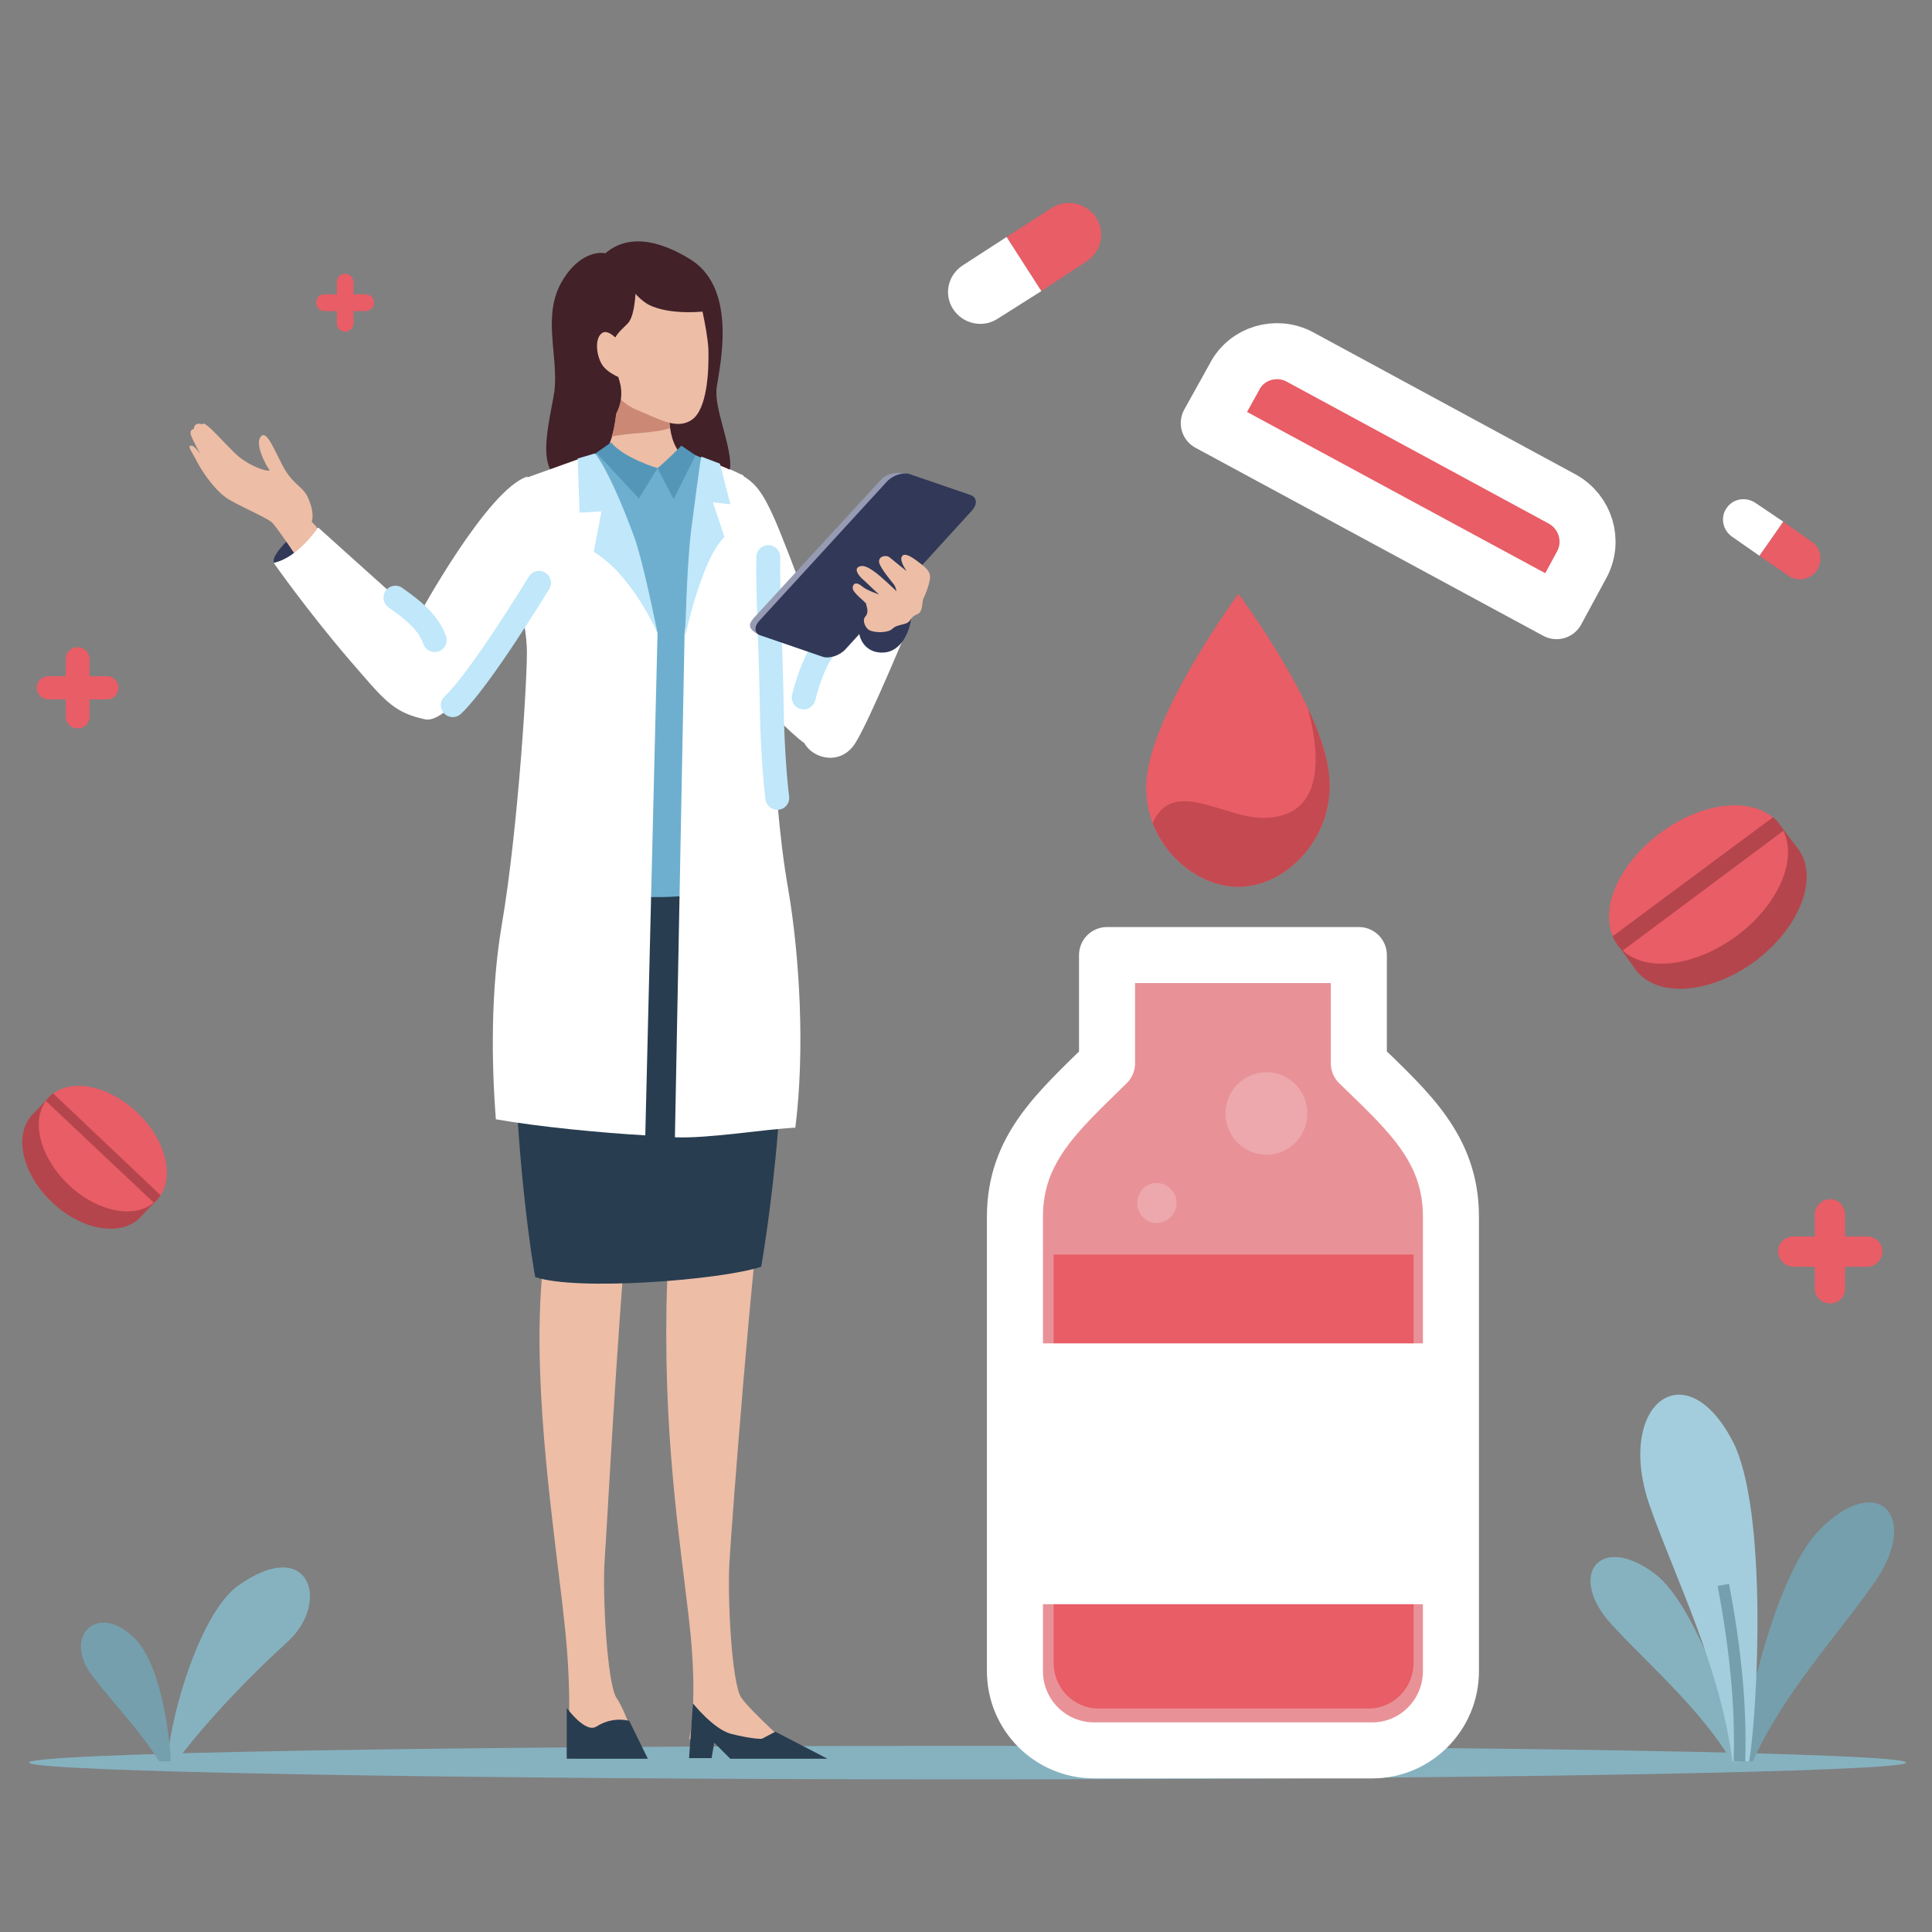<?xml version="1.0" encoding="UTF-8"?>
<svg xmlns="http://www.w3.org/2000/svg" version="1.2" viewBox="0 0 300 300" width="300" height="300">
  <rect x="0" y="0" width="300" height="300" fill="#808080" stroke="none"/>
  <defs>
    <clipPath id="cp1">
      <path d="m269.69 145.33c6.95-5.18 9.92-12.95 6.64-17.36-3.29-4.42-11.59-3.8-18.54 1.38-6.95 5.17-9.92 12.94-6.64 17.35 3.28 4.42 11.58 3.8 18.54-1.37z"></path>
    </clipPath>
    <clipPath id="cp2">
      <path d="m10.65 183.97c4.63 4.4 10.78 5.46 13.72 2.36 2.94-3.1 1.57-9.18-3.07-13.58-4.64-4.41-10.78-5.47-13.73-2.37-2.94 3.1-1.56 9.18 3.08 13.59z"></path>
    </clipPath>
  </defs>
  <style>.a{fill:#86b2c0}.b{fill:#e89298}.c{fill:none;stroke:#fff;stroke-linecap:round;stroke-linejoin:round;stroke-width:8.7}.d{fill:#e85d66}.e{fill:#fff}.f{opacity:.2;fill:#fff}.g{fill:#759fad}.h{fill:#a3cddc}.i{fill:none;stroke:#759fad;stroke-miterlimit:10;stroke-width:1.8}.j{fill:#c44951}.k{fill:#b5454c}.l{fill:none;stroke:#c0e7fa;stroke-linecap:round;stroke-linejoin:round;stroke-width:3.7}.m{fill:#313858}.n{fill:#422129}.o{fill:#edbda6}.p{fill:#ca8875}.q{fill:#6eafcf}.r{fill:#283d50}.s{fill:#5396b8}.t{fill:#c0e7fa}.u{fill:#969bb3}</style>
  <path class="a" d="m150.2 276.3c-80.6 0-145.7-1.2-145.7-2.6 0-1.5 65.1-2.6 145.7-2.6 80.6 0 145.8 1.1 145.8 2.6 0 1.4-65.2 2.6-145.8 2.6z"></path>
  <path class="b" d="m211 165.1v-16.8h-39.1v16.8c-7.5 7.4-14.3 13.2-14.3 23.8v70.6c0 6.8 5.5 12.3 12.3 12.3h43.2c6.7 0 12.2-5.5 12.2-12.3v-70.6c0-10.6-6.7-16.4-14.3-23.8z"></path>
  <path class="c" d="m211 165.1v-16.8h-39.1v16.8c-7.5 7.4-14.3 13.2-14.3 23.8v70.6c0 6.8 5.5 12.3 12.3 12.3h43.2c6.7 0 12.2-5.5 12.2-12.3v-70.6c0-10.6-6.7-16.4-14.3-23.8z"></path>
  <path class="d" d="m212.5 265.3h-41.9c-3.9 0-7-3.2-7-7.1v-63.4h55.9v63.4c0 3.9-3.1 7.1-7 7.1z"></path>
  <path class="d" d="m241.7 94.9l-54-29.2 4-7.2c1.9-3.7 6.5-5 10.1-3.1l40.8 22.1c3.6 2 5 6.5 3 10.2-1.9 3.5-3.9 7.2-3.9 7.2z"></path>
  <path class="c" d="m241.7 94.9l-54-29.2 4-7.2c1.9-3.7 6.5-5 10.1-3.1l40.8 22.1c3.6 2 5 6.5 3 10.2-1.9 3.5-3.9 7.2-3.9 7.2z"></path>
  <path class="e" d="m157.6 208.6h67.7v40.5h-67.7z"></path>
  <path class="f" d="m196.7 179.3c-3.6 0-6.4-2.9-6.4-6.4 0-3.5 2.8-6.4 6.4-6.4 3.5 0 6.3 2.9 6.3 6.4 0 3.5-2.8 6.4-6.3 6.4z"></path>
  <path class="f" d="m179.6 189.9c-1.7 0-3-1.4-3-3.1 0-1.7 1.3-3.1 3-3.1 1.7 0 3.1 1.4 3.1 3.1 0 1.7-1.4 3.1-3.1 3.1z"></path>
  <path class="a" d="m268.9 273.5h1.8c-0.9-4.4-7.1-24.1-13.7-29.1-8.6-6.5-13.8 0.2-6.7 7.9 5.4 5.9 13.8 13.1 18.6 21.2z"></path>
  <path class="g" d="m272.2 273.5h-2.1c0.4-5.3 5.3-28.7 12.4-35.9 9-9.2 15.8-2.3 8.6 8.1-5.5 7.9-14.4 17.5-18.9 27.8z"></path>
  <path class="h" d="m269 273.5h2.6c1.3-7.3 3-39.2-2.6-49.8-7.4-14.1-18.3-5.5-12.8 10.2 3.9 11.1 11 25.1 12.8 39.6z"></path>
  <path class="i" d="m267.6 246.1c1.7 9 2.8 18.2 2.5 27.4"></path>
  <path class="a" d="m27.4 273.5h-1.4c0.5-7.5 5.2-23.2 11-27.3 11-7.8 14.4 2.5 7.7 8.7-5.1 4.6-12.4 12-17.3 18.6z"></path>
  <path class="g" d="m24.7 273.5h1.8c0-2.3-1.2-14.8-5.6-19.1-5.8-5.8-11.3-0.2-6.5 5.9 3.2 4.2 7.5 8.6 10.3 13.2z"></path>
  <path class="d" d="m206.3 119.7c1.4 9.8-6.3 18-14 18-7.8 0-15.8-8.2-14.1-18 1.8-10.8 14.1-27.5 14.1-27.5 0 0 12.5 16.7 14 27.5z"></path>
  <path class="j" d="m203.1 110c3 11.5 0.2 17-7 17-6.1 0-14-6.3-17.1 0.8 2.2 5.8 7.8 9.9 13.3 9.9 7.7 0 15.4-8.2 14-18-0.4-2.9-1.6-6.3-3.2-9.7z"></path>
  <path class="k" d="m254 150.6l-2.8-3.9 1.5-1.2c0.3-4 3.2-8.8 8-12.3 4.7-3.5 10.1-4.9 14.1-4.1l1.5-1.1 2.9 3.8c3.3 4.4 0.3 12.2-6.6 17.4-7 5.2-15.3 5.8-18.6 1.4z"></path>
  <g clip-path="url(#cp1)">
    <path class="d" d="m269.7 145.3c6.9-5.1 9.9-12.9 6.6-17.3-3.3-4.4-11.6-3.8-18.5 1.3-7 5.2-9.9 13-6.6 17.4 3.2 4.4 11.5 3.8 18.5-1.4z"></path>
    <path class="k" d="m278.8 127.6l-1.6-2.1-28.7 21.3 1.6 2.2z"></path>
  </g>
  <path class="k" d="m5 173.1l2.6-2.7 1 1c3.1-0.4 7 1 10.1 4.1 3.2 3 4.8 6.8 4.6 9.8l1.1 1-2.6 2.7c-2.9 3.1-9.1 2.1-13.7-2.3-4.7-4.4-6-10.5-3.1-13.6z"></path>
  <g clip-path="url(#cp2)">
    <path class="d" d="m10.6 184c4.7 4.4 10.8 5.4 13.8 2.3 2.9-3.1 1.5-9.2-3.1-13.6-4.6-4.4-10.8-5.4-13.7-2.3-3 3.1-1.6 9.2 3 13.6z"></path>
    <path class="k" d="m25.1 187.9l1.1-1.1-19.2-18.2-1.1 1.2z"></path>
  </g>
  <path class="d" d="m12.1 113.1c-1.1 0-1.9-0.8-1.9-1.8v-9c0-1 0.8-1.8 1.9-1.8 1 0 1.8 0.8 1.8 1.8v9c0 1-0.8 1.8-1.8 1.8z"></path>
  <path class="d" d="m5.7 106.8c0-1 0.8-1.8 1.9-1.8h9c1 0 1.8 0.8 1.8 1.8 0 1-0.8 1.8-1.8 1.8h-9c-1.1 0-1.9-0.8-1.9-1.8z"></path>
  <path class="d" d="m284.2 202.4c-1.3 0-2.4-1-2.4-2.3v-11.5c0-1.3 1.1-2.4 2.4-2.4 1.3 0 2.3 1.1 2.3 2.4v11.5c0 1.3-1 2.3-2.3 2.3z"></path>
  <path class="d" d="m276.1 194.3c0-1.3 1.1-2.3 2.4-2.3h11.4c1.3 0 2.4 1 2.4 2.3 0 1.3-1.1 2.4-2.4 2.4h-11.4c-1.3 0-2.4-1.1-2.4-2.4z"></path>
  <path class="d" d="m53.6 51.5c-0.8 0-1.3-0.6-1.3-1.3v-6.4c0-0.7 0.5-1.3 1.3-1.3 0.7 0 1.3 0.6 1.3 1.3v6.4c0 0.7-0.6 1.3-1.3 1.3z"></path>
  <path class="d" d="m49.1 47c0-0.8 0.5-1.3 1.3-1.3h6.3c0.8 0 1.4 0.5 1.4 1.3 0 0.7-0.6 1.3-1.4 1.3h-6.3c-0.8 0-1.3-0.6-1.3-1.3z"></path>
  <path class="d" d="m282.1 88.6c-1 1.4-3 1.8-4.4 0.8l-4.5-3.1 3.7-5.3 4.4 3.1c1.5 1 1.8 3 0.8 4.5z"></path>
  <path class="e" d="m268.1 78.9c1-1.5 3-1.8 4.5-0.8l4.3 2.9-3.7 5.3-4.3-3c-1.4-1-1.8-3-0.8-4.4z"></path>
  <path class="d" d="m170.2 33.8c1.5 2.3 0.8 5.3-1.5 6.8l-7 4.6-5.4-8.4 7-4.5c2.3-1.5 5.4-0.8 6.9 1.5z"></path>
  <path class="e" d="m148 48c-1.5-2.3-0.8-5.3 1.5-6.8l6.8-4.4 5.4 8.4-6.8 4.3c-2.3 1.5-5.4 0.8-6.9-1.5z"></path>
  <path class="e" d="m113 72.7c3.8 1.7 4.9 2.7 7.1 7.5 2.2 4.8 8.9 23.4 8.9 23.4 0 0-5.4 7.8-4.1 11.8-1.7-1.2-8.2-7.2-10.9-12.2-4-7.3-1-30.5-1-30.5z"></path>
  <path class="e" d="m124.9 115.4c1.4 2.5 5.7 3.5 7.9 0 2.2-3.4 8.7-19.2 8.7-19.2l-7.4-1.6c0 0-5.9 4.3-8.3 10.3-2.6 6.5-0.9 10.5-0.9 10.5z"></path>
  <path class="l" d="m134.1 94.7c0 0-3.5 2.3-6.4 6.4-1.8 2.5-2.9 7.2-2.9 7.2"></path>
  <path class="m" d="m135 93.6c-2.4 2.2-2.3 6.7 0.9 7.6 3.3 0.8 5.1-2.1 5.6-5.1 0.4-3-3.4-5.1-6.5-2.5z"></path>
  <path class="n" d="m100.2 73q-0.7-0.1-1.4-0.3c0-5.4 5-4.8 2.2-11.4-2.9-6.8-3-17.1-3-17.1l-4.2-4.7c4.2-3.8 9.8-1.5 13.6 0.9 7.2 4.7 4.3 16.7 3.9 19.7-0.5 3.1 2.1 8.5 2.1 12.2-0.1 0.8-0.1 1.6-0.2 2.2-3.2 1-11-1.1-13-1.5z"></path>
  <path class="n" d="m100.9 75.1c-6.2-1.3-13.9 3.6-15.8-3.1-0.9-3 0.6-8.5 1-11.3 0.6-5.6-1.9-11.6 1.1-16.9 3-5.2 6.6-4.5 6.6-4.5l9.1 3c0 0 0.1 7.6-1.6 17.3-1.1 6.2-0.7 12.1-0.4 15.5z"></path>
  <path class="o" d="m95.9 58.7c0 0 0.3 7.3-1.5 10.7-1.2 2.3-5.6 3.1-5.6 3.1 0 0-0.5 6.6 3.4 13.2 4 6.7 17.4 9.8 17.4 9.8 0 0 3-5.1 4.7-11 1.8-5.9 1-9.9 1-9.9 0 0-6.3-2.3-8.1-3-4.1-1.9-3.2-8.7-3.2-8.7z"></path>
  <path class="p" d="m95 67.8c3-0.7 6-0.4 9-1.3-0.1-1.3 0-3.6 0-3.6l-8.1-4.2c0 0 0.2 5.4-0.9 9.1z"></path>
  <path class="o" d="m108 43.3c0.3 1.9 1.8 7.4 2 10.9 0.1 3.5-0.2 9.4-2.6 11-2.3 1.6-5.2-0.2-8.4-1.5-3.3-1.3-5-4.6-5.6-6.7-0.7-2-1.1-6-0.4-9.9 0.7-4 3.2-5.6 6.1-6.1 2.9-0.6 8.9 2.3 8.9 2.3z"></path>
  <path class="n" d="m94 40.3c2 0.2 3.3 5.1 6.7 7 3.5 1.8 9.2 1 9.2 1l-1.4-5.6c0 0-2.7-3.6-5.9-3.3-3.2 0.3-8.6 0.9-8.6 0.9z"></path>
  <path class="n" d="m92.4 71.1c1.2 0.7 0.9 5.5 0.9 9.5 0 0-2.4-4.6-5.3-6.9-1.9-1.6 1-7.6 1-7.6z"></path>
  <path class="o" d="m104.4 132.2c-1.1 11.3-4.3 40.3-6.1 50.8-1.8 10.5-4 53.7-4.4 59.1-0.4 5.5 0.4 19.3 1.8 21.5 1.5 2.1 3.6 8.7 3.6 8.7l-11.3 0.8c0 0 1.1-8.5-0.4-21.5-1.4-13.1-4.9-35-3.5-52.7 1.5-17.7-1.8-40.6-2.9-52-1.1-11.4 3.4-25.6 3.4-25.6z"></path>
  <path class="o" d="m120.4 132.2c-1.1 11.3 0.1 40.3-1.7 50.8-1.8 10.5-5.1 53.7-5.4 59.1-0.4 5.5 0.3 19.3 1.8 21.5 1.4 2.1 8.8 8.7 8.8 8.7l-6.8-1.1-5.2-2.6-4.9 1.5c0 0 1.5-5.5 0-18.5-1.5-13.1-4.2-29.8-3.4-52.7 0.6-17.8-5.4-40.6-6.5-52-1.1-11.4 0-25.6 0-25.6z"></path>
  <path class="o" d="m118.4 109.8l-35.9-8.7v-26.7l10.9-4 16.8 1.5 3.4 2.7z"></path>
  <path class="q" d="m90.1 75.5l2.5-5.2 9.5 2.4 5-2.4 2.1 0.9 2 8.2-0.5 68.3-19.4-5z"></path>
  <path class="r" d="m117.5 135.7q0.7 2.6 1.6 5.5c5.7 18-0.9 55.5-0.9 55.5-6.4 2.1-28.7 3.8-35.1 1.6 0 0-3.5-19.1-3.4-46.2 0-5.6 1.2-10.8 2.3-16 0 0 3.3 3.2 20.1 3.2 10.9 0 15.4-3.6 15.4-3.6z"></path>
  <path class="s" d="m102.1 72.7c0 0 1.7-1.4 3.7-3.5l2.2 1.5-3.4 6.8z"></path>
  <path class="s" d="m102.1 72.7c0 0-5.3-1.6-7.2-4l-2.3 1.6 6.6 7.1z"></path>
  <path class="e" d="m104.8 176.6l1.5-78.1 2.7-27.4 6.4 2.7c0.7 2 2.6 8.5 3.9 12.7 0.6 2.1 1.4 7.9 0.9 11.6-0.4 2.5-0.7 23.6 2.2 40 1.8 10.6 2.6 25.1 1.1 37-5.3 0.3-13.4 1.7-18.7 1.5z"></path>
  <path class="l" d="m119.3 86.5c-0.1 5.2 0.3 12.3 0.5 21.2 0.1 10.3 0.9 16.2 0.9 16.2"></path>
  <path class="e" d="m77 173.8c-0.7-8.9-0.8-20 0.9-30.1 2.6-15.1 4.1-40 3.9-43.2-0.3-6.7-3.5-13.6-3.5-13.6 0 0 2.8-10.7 3.4-12.7l8.1-2.9 2.5-0.6 9.8 27.6-1.9 78c-6.8-0.4-16.4-1.3-23.2-2.5z"></path>
  <path class="t" d="m92.4 70.4l-2.7 0.8 0.3 8.4 3.4-0.2-1.2 6.3c6 3.6 9.9 12.6 9.9 12.6 0 0-2.1-10.5-3.5-14.6-3.9-10.7-6.2-13.3-6.2-13.3z"></path>
  <path class="t" d="m108.9 70.9l2.9 1.1 1.6 6.3-2.7-0.3 1.8 5.4c-3.6 3.4-6.1 15.4-6.1 15.4 0 0 0.2-10.4 0.9-16.3 1.4-11 1.6-11.6 1.6-11.6z"></path>
  <path class="r" d="m97.7 267.2c-1.8-0.4-3.5-0.1-5.1 0.9-1.7 1.1-4.6-2.9-4.6-2.9v7.9h12.6z"></path>
  <path class="r" d="m118.3 270c0 0-1.4 0.1-4.9-0.8-2.7-0.8-5.8-4.7-5.8-4.7l-0.6 8.5h3.5l0.4-2.4 2.5 2.5h15.1l-8.1-4.2z"></path>
  <path class="n" d="m97.4 50.3c-2.6 2.5-3 3-1.2 8.9 1.1 3.7-1.2 6.7-4.2 9.7-3.3-0.8-1-0.4-4.2-1.5 1-1.9 3.3-6.7 3-9.9-0.3-4.1-1-10.2 2.2-14 3.2-3.7 6.4-2.6 6.4-2.6-1 0-0.1 7.6-2 9.4z"></path>
  <path class="o" d="m96.7 53.7c0 0-1.8-2.5-3-2.1-1.2 0.5-1.3 2.8-0.4 4.7 0.9 1.9 4.2 2.8 4.2 2.8z"></path>
  <path class="m" d="m42.8 87.6c-1.1-0.4 0.8-2.9 2.7-4.4 2.1-1.7 3.9-1.3 3.9-1.3-0.1 1.4-4.9 6.3-6.6 5.7z"></path>
  <path class="o" d="m48.4 81c0 0 0.5-1.1-0.4-3.3-0.8-2.2-2.2-2.1-3.9-5-1.6-3-2.7-6-3.6-4.9-1 1.1 0.8 4.5 1.3 5.1 0.5 0.6-3.2-0.3-5.6-2.8-2.5-2.5-4.5-4.9-4.8-4.2 0 0-1.2-0.5-1.3 0.7 0 0-0.8 0.1-0.4 1.1 0.4 1 1.4 2.8 1.4 2.8 0 0-1-1.5-1.5-1.3-0.5 0.2 0.1 0.7 1.1 2.7 1.1 2 2.8 4.2 4.3 5.3 1.5 1.1 6.1 3 7.2 3.9 1 0.9 6.4 9.2 6.6 9.4 0.2 0.3 2.7-6.1 2.7-6.1z"></path>
  <path class="e" d="m73.3 106.3c0.1-0.4 9.4-13.1 9.5-13.5 2.2-9.7-0.2-8.8-0.9-18.8-6.2 1.9-17 21.8-17 21.8-5.3-4.7-15.5-13.9-15.5-13.9 0 0-3.1 4.7-6.9 5.5 0 0 5.1 7.3 11.7 15 5.4 6.2 6.7 8.2 11.8 9.3 1.8 0.4 4.6-2.2 7.3-5.4z"></path>
  <path class="l" d="m83.7 90.5c0 0-9.2 15.1-13.4 19"></path>
  <path class="l" d="m61.4 92.8c2.4 1.7 5.1 3.7 6.1 6.6"></path>
  <path class="u" d="m117.7 98.5l9.6 3.2c1 0.4 2.5-0.2 3.4-1.1l19.6-21.5c0.8-0.9 0.8-2-0.2-2.3l-9.5-3.3c-1.9-0.2-3 0.1-3.9 1.1l-19.6 21.3c-0.9 1-1 1.7 0.6 2.6z"></path>
  <path class="m" d="m118.2 98.7l9.6 3.3c1 0.3 2.6-0.2 3.5-1.2l19.6-21.5c0.9-1 0.8-2-0.1-2.4l-9.6-3.3c-1-0.3-2.6 0.2-3.5 1.2l-19.7 21.5c-1 1-0.9 2.1 0.2 2.4z"></path>
  <path class="o" d="m134.9 97.8c0.8 0.5 2.9 0.5 3.6-0.1 0.6-0.6 1.3-0.6 2.2-0.9 0.8-0.3 0.6-1 1.7-1.4 1-0.4 0.7-1.9 1-2.5 0.3-0.6 0.8-1.8 1-3 0.2-1.2-0.8-1.9-2-2.8-1.2-0.9-2.1-1.3-2.4-0.6-0.3 0.7 0.8 2.2 0.8 2.2 0 0-2-1.6-2.6-2.1-0.5-0.5-1.8-0.3-1.7 0.7 0.2 0.9 1.7 2.7 2.1 3.2 0.5 0.5 0.6 1.3 0.6 1.3 0 0-0.6-0.6-1.6-1.5-1.1-1-2.9-2.6-3.9-2.4-1.1 0.2-0.7 1.1 0.1 1.9 0.7 0.6 2.2 2.1 2.7 2.5 0 0-1.9-0.6-2.7-1.3-0.8-0.7-1.4-0.4-1.4 0.3 0 0.8 2.1 2.2 2.1 2.5 0 0.3 0.5 1.2-0.1 1.9-0.6 0.6 0 1.8 0.5 2.1z"></path>
</svg>
